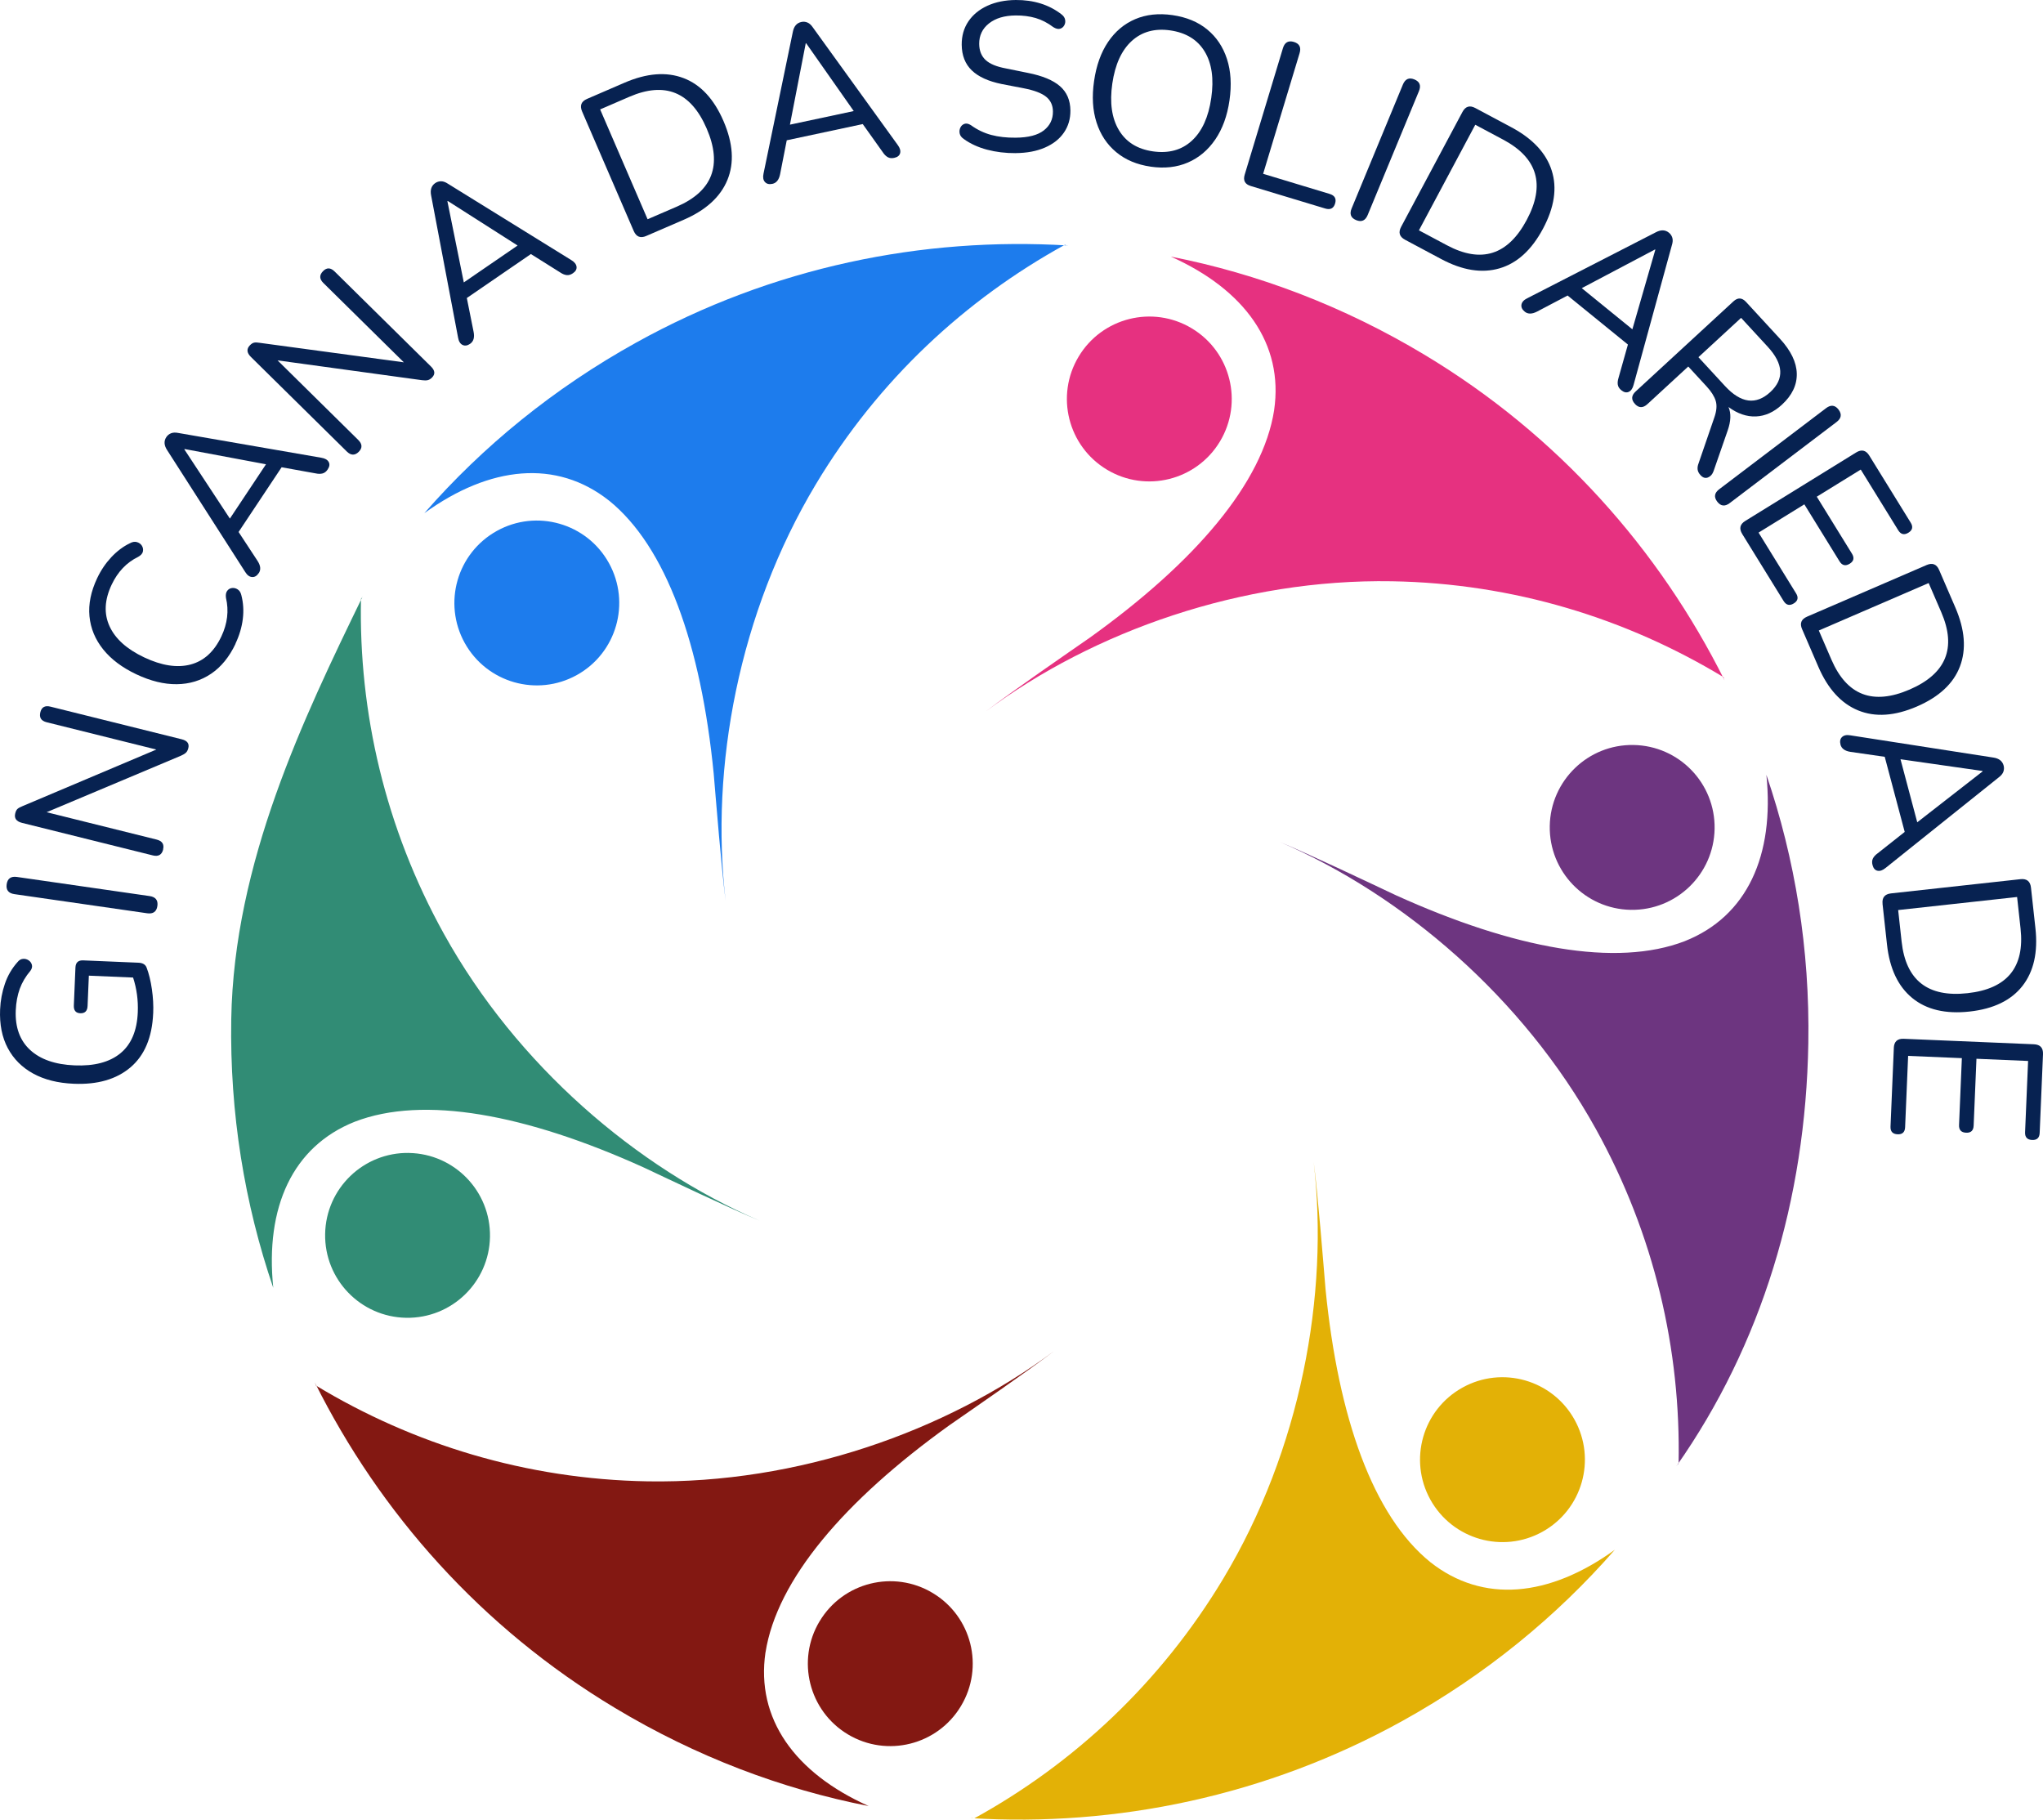 <svg xmlns="http://www.w3.org/2000/svg" id="Camada_2" viewBox="0 0 596.24 531.03"><defs><style>      .cls-1 {        fill: #831812;      }      .cls-1, .cls-2, .cls-3, .cls-4, .cls-5, .cls-6 {        fill-rule: evenodd;      }      .cls-2 {        fill: #e63180;      }      .cls-3 {        fill: #6d3580;      }      .cls-4 {        fill: #1d7ced;      }      .cls-5 {        fill: #318c75;      }      .cls-6 {        fill: #e3b106;      }      .cls-7 {        fill: #072251;      }    </style></defs><g id="Camada_1-2" data-name="Camada_1"><g><path class="cls-7" d="M45.93,264.39c-.24,1.67-1.24,2.38-2.99,2.13l-38.72-5.58c-1.75-.25-2.51-1.22-2.27-2.89.24-1.67,1.24-2.38,2.99-2.13l38.72,5.58c1.75.25,2.51,1.22,2.27,2.89Z"></path><path class="cls-7" d="M47.62,247.9c-.39,1.56-1.4,2.14-3.04,1.73l-38.15-9.49c-1.68-.42-2.34-1.35-1.98-2.79.15-.6.37-1.03.67-1.3.3-.26.78-.53,1.44-.79l39.07-16.52-32.03-7.97c-1.6-.4-2.21-1.38-1.82-2.93.37-1.48,1.35-2.02,2.95-1.62l38.32,9.53c1.6.4,2.24,1.26,1.91,2.58-.15.6-.39,1.05-.72,1.35-.33.3-.81.59-1.43.86l-39.2,16.49,32.09,7.98c1.64.41,2.27,1.37,1.89,2.89Z"></path><path class="cls-7" d="M68.75,187.85c-1.83,3.88-4.22,6.8-7.16,8.78-2.94,1.98-6.27,3-9.98,3.04-3.71.05-7.65-.92-11.83-2.89-4.13-1.96-7.36-4.38-9.68-7.28-2.32-2.9-3.65-6.11-3.99-9.65-.34-3.53.41-7.23,2.24-11.11,1.09-2.31,2.47-4.35,4.12-6.12,1.66-1.77,3.46-3.13,5.41-4.07.75-.42,1.44-.54,2.08-.35.64.19,1.12.54,1.45,1.06.32.52.42,1.08.3,1.68-.12.6-.59,1.12-1.39,1.57-3.37,1.64-5.95,4.34-7.73,8.1-2.1,4.44-2.3,8.48-.62,12.15,1.68,3.67,5.06,6.7,10.12,9.09,5.1,2.41,9.61,3.1,13.51,2.08,3.9-1.03,6.9-3.76,9-8.19,1.78-3.76,2.23-7.51,1.35-11.25-.13-.88-.01-1.57.35-2.06.37-.49.84-.77,1.42-.83.58-.07,1.13.07,1.65.41.52.34.88.89,1.06,1.66.58,2.23.73,4.56.43,6.97-.3,2.41-1.01,4.81-2.14,7.19Z"></path><path class="cls-7" d="M75.51,167.25c-.55.82-1.2,1.21-1.95,1.15-.75-.05-1.42-.55-1.99-1.47l-22.8-35.58c-.91-1.39-.98-2.66-.23-3.79.34-.51.8-.89,1.38-1.12.58-.23,1.3-.26,2.17-.08l41.66,7.22c1.07.17,1.8.58,2.16,1.21.37.64.28,1.37-.27,2.2-.41.62-.9,1.01-1.48,1.17-.58.16-1.26.16-2.03-.01l-9.94-1.79-12.56,18.89,5.53,8.43c.91,1.39,1.03,2.59.36,3.58ZM53.8,131.14l13.29,20.2,10.54-15.85-23.76-4.45-.07.1Z"></path><path class="cls-7" d="M104.72,131.83c-1.13,1.14-2.3,1.12-3.5-.06l-27.99-27.6c-1.23-1.21-1.33-2.35-.29-3.41.43-.44.85-.7,1.24-.77.39-.08.94-.06,1.64.06l42.04,5.69-23.5-23.17c-1.17-1.16-1.2-2.31-.07-3.45,1.07-1.09,2.19-1.05,3.37.11l28.12,27.73c1.18,1.16,1.28,2.22.33,3.19-.43.44-.87.71-1.31.8-.44.09-.99.09-1.66,0l-42.13-5.78,23.54,23.22c1.2,1.19,1.26,2.34.16,3.45Z"></path><path class="cls-7" d="M137.23,100.32c-.82.56-1.56.67-2.24.34-.68-.33-1.11-1.04-1.3-2.11l-7.87-41.52c-.32-1.63.08-2.83,1.2-3.6.51-.35,1.08-.52,1.7-.53.62,0,1.3.24,2.04.74l35.95,22.25c.93.56,1.45,1.2,1.55,1.93.1.73-.25,1.38-1.07,1.93-.61.42-1.22.6-1.81.53-.59-.07-1.22-.32-1.88-.77l-8.56-5.37-18.7,12.83,1.98,9.88c.32,1.63-.01,2.78-1,3.46ZM130.57,58.72l4.79,23.7,15.7-10.77-20.38-13-.1.07Z"></path><path class="cls-7" d="M188.61,68.86c-1.7.74-2.92.25-3.66-1.45l-15.07-34.89c-.73-1.71-.25-2.92,1.45-3.66l10.95-4.73c6.47-2.79,12.2-3.24,17.2-1.34,5,1.9,8.89,6.09,11.68,12.56,2.79,6.47,3.17,12.18,1.14,17.14-2.03,4.96-6.28,8.84-12.75,11.64l-10.95,4.73ZM189,63.98l8.51-3.67c10.44-4.51,13.35-12.12,8.72-22.82-4.61-10.67-12.13-13.75-22.57-9.24l-8.51,3.68,13.85,32.06Z"></path><path class="cls-7" d="M225.43,53.65c-.97.21-1.7.02-2.2-.55-.5-.56-.63-1.38-.4-2.44l8.56-41.38c.32-1.63,1.15-2.58,2.48-2.87.6-.13,1.19-.08,1.77.16.58.24,1.11.72,1.61,1.46l24.75,34.28c.65.87.88,1.67.7,2.38-.19.71-.76,1.18-1.73,1.38-.73.16-1.35.09-1.88-.2-.52-.29-1.01-.77-1.44-1.43l-5.86-8.23-22.18,4.73-1.94,9.89c-.33,1.63-1.07,2.57-2.24,2.82ZM235.15,12.65l-4.61,23.73,18.62-3.97-13.89-19.79-.12.02Z"></path><path class="cls-7" d="M296.44,44.69c-2.97.02-5.76-.32-8.38-1.01-2.62-.7-4.89-1.74-6.79-3.12-.66-.45-1.06-.98-1.19-1.6-.13-.62-.06-1.19.2-1.73.26-.54.66-.9,1.2-1.09.53-.19,1.15-.06,1.86.38,1.87,1.35,3.85,2.3,5.96,2.86,2.11.56,4.48.83,7.12.8,3.71-.03,6.45-.74,8.23-2.14,1.78-1.4,2.66-3.23,2.64-5.49-.01-1.81-.67-3.25-1.98-4.31-1.31-1.06-3.49-1.89-6.54-2.48l-6.44-1.24c-3.88-.79-6.79-2.12-8.72-3.98-1.93-1.86-2.91-4.35-2.94-7.48-.02-2.6.63-4.87,1.95-6.82,1.32-1.95,3.17-3.47,5.55-4.56,2.38-1.09,5.14-1.65,8.27-1.68,2.6-.02,5.02.32,7.27,1.02,2.25.7,4.29,1.77,6.11,3.19.58.45.93.97,1.03,1.57.11.6.02,1.14-.27,1.64-.28.5-.69.82-1.23.97-.53.15-1.17,0-1.92-.45-1.66-1.26-3.39-2.15-5.18-2.68-1.8-.52-3.75-.77-5.85-.75-3.26.03-5.84.8-7.77,2.32-1.92,1.52-2.88,3.51-2.86,5.99.02,1.98.64,3.54,1.86,4.68,1.22,1.15,3.22,1.97,5.99,2.48l6.44,1.31c4.17.83,7.26,2.11,9.27,3.85,2.01,1.74,3.03,4.11,3.06,7.11.02,2.43-.61,4.58-1.89,6.44-1.28,1.87-3.12,3.32-5.53,4.37-2.4,1.05-5.25,1.59-8.55,1.62Z"></path><path class="cls-7" d="M335.8,48.63c-4-.58-7.34-1.98-10.04-4.23-2.7-2.24-4.61-5.13-5.74-8.66-1.14-3.54-1.38-7.57-.72-12.09.65-4.53,2.01-8.33,4.08-11.4,2.07-3.07,4.71-5.29,7.92-6.66,3.21-1.37,6.84-1.76,10.88-1.18,4.08.59,7.47,1.99,10.16,4.21,2.7,2.22,4.61,5.09,5.75,8.61,1.14,3.51,1.38,7.54.73,12.06-.65,4.52-2.04,8.33-4.15,11.42-2.11,3.09-4.77,5.33-7.99,6.72-3.22,1.39-6.84,1.79-10.88,1.21ZM336.45,44.17c4.61.66,8.4-.37,11.38-3.1,2.98-2.73,4.87-6.9,5.67-12.48.81-5.59.17-10.1-1.92-13.55-2.09-3.45-5.43-5.5-10.04-6.17-4.52-.65-8.28.38-11.25,3.09-2.97,2.71-4.86,6.86-5.67,12.45-.8,5.55-.16,10.06,1.92,13.55,2.08,3.49,5.38,5.55,9.91,6.21Z"></path><path class="cls-7" d="M364.98,54.26c-1.66-.5-2.23-1.6-1.72-3.29l11.16-36.92c.51-1.69,1.58-2.3,3.2-1.81s2.17,1.58,1.66,3.28l-10.64,35.2,19.4,5.87c1.5.45,2.03,1.39,1.6,2.81-.43,1.42-1.39,1.9-2.89,1.45l-21.77-6.58Z"></path><path class="cls-7" d="M395.79,64.24c-1.56-.64-2-1.79-1.32-3.42l14.96-36.15c.68-1.64,1.8-2.13,3.36-1.49,1.56.65,2,1.79,1.32,3.42l-14.96,36.15c-.68,1.64-1.8,2.13-3.36,1.49Z"></path><path class="cls-7" d="M410.05,69.96c-1.63-.87-2.01-2.13-1.14-3.76l17.9-33.53c.87-1.64,2.13-2.02,3.76-1.14l10.53,5.62c6.21,3.32,10.14,7.52,11.76,12.62,1.63,5.09.78,10.75-2.54,16.96-3.32,6.22-7.55,10.08-12.69,11.58-5.15,1.51-10.83.6-17.04-2.72l-10.53-5.62ZM414.11,67.22l8.18,4.36c10.03,5.35,17.79,2.89,23.28-7.4,5.47-10.25,3.19-18.05-6.84-23.41l-8.18-4.36-16.44,30.81Z"></path><path class="cls-7" d="M444.99,90.95c-.77-.62-1.08-1.31-.96-2.05.13-.74.68-1.36,1.65-1.84l37.6-19.29c1.47-.77,2.74-.72,3.79.14.48.39.81.88.99,1.48.18.6.14,1.32-.13,2.16l-11.18,40.78c-.27,1.05-.75,1.73-1.42,2.03-.67.3-1.39.14-2.16-.48-.57-.47-.92-1-1.02-1.59-.1-.59-.03-1.26.21-2.02l2.74-9.72-17.6-14.31-8.92,4.69c-1.48.76-2.67.77-3.6.02ZM483.01,72.8l-21.38,11.29,14.77,12.01,6.7-23.23-.1-.08Z"></path><path class="cls-7" d="M477.15,117.87c-1.15-1.24-1.07-2.46.24-3.66l28.5-26.26c1.27-1.17,2.49-1.12,3.67.15l9.92,10.77c3.18,3.46,4.82,6.84,4.9,10.15.08,3.32-1.36,6.34-4.33,9.08-2.36,2.18-4.9,3.32-7.6,3.43-2.7.11-5.37-.81-8-2.75.8,1.84.72,4.12-.24,6.86l-4.12,11.86c-.33.92-.87,1.53-1.63,1.84-.76.3-1.48.08-2.18-.68-.48-.52-.75-1.05-.83-1.59-.08-.54,0-1.16.27-1.85l4.61-13.42c.66-1.9.79-3.5.39-4.82-.4-1.31-1.28-2.71-2.65-4.2l-5.36-5.82-11.91,10.97c-1.3,1.2-2.53,1.18-3.67-.06ZM495.68,104.24l7.75,8.41c4.64,5.03,9.04,5.62,13.23,1.76,4.12-3.8,3.86-8.21-.78-13.24l-7.75-8.41-12.45,11.48Z"></path><path class="cls-7" d="M501.16,146.39c-1.02-1.35-.82-2.55.59-3.62l31.17-23.65c1.41-1.07,2.63-.93,3.65.41,1.02,1.35.83,2.56-.58,3.63l-31.17,23.65c-1.41,1.07-2.63.93-3.65-.41Z"></path><path class="cls-7" d="M508.46,155.83c-.97-1.58-.67-2.85.91-3.82l32.34-19.97c1.58-.97,2.85-.67,3.83.91l12.08,19.56c.76,1.22.54,2.21-.65,2.94-1.23.76-2.22.52-2.98-.7l-10.94-17.72-12.83,7.92,10.26,16.62c.76,1.23.54,2.21-.65,2.94-1.23.76-2.22.52-2.98-.71l-10.26-16.62-13.36,8.25,10.94,17.72c.76,1.22.54,2.21-.65,2.94-1.23.76-2.22.52-2.98-.7l-12.08-19.56Z"></path><path class="cls-7" d="M525.93,183.61c-.74-1.7-.25-2.92,1.45-3.65l34.9-15.07c1.7-.73,2.92-.25,3.65,1.45l4.73,10.95c2.79,6.47,3.24,12.2,1.34,17.2-1.9,5-6.09,8.89-12.56,11.69-6.47,2.79-12.18,3.17-17.14,1.14-4.96-2.03-8.84-6.28-11.63-12.75l-4.73-10.95ZM530.81,183.99l3.68,8.51c4.51,10.44,12.11,13.35,22.82,8.73,10.67-4.61,13.75-12.13,9.24-22.57l-3.68-8.51-32.06,13.85Z"></path><path class="cls-7" d="M537.15,217.32c-.25-.95-.11-1.7.43-2.22.54-.53,1.35-.7,2.42-.51l41.76,6.49c1.64.24,2.64,1.03,2.99,2.34.16.6.13,1.19-.07,1.78-.21.59-.67,1.15-1.38,1.68l-33.01,26.42c-.84.69-1.62.96-2.34.81-.72-.15-1.21-.7-1.46-1.66-.19-.71-.16-1.35.1-1.89.26-.54.71-1.04,1.36-1.51l7.93-6.27-5.83-21.92-9.98-1.44c-1.64-.25-2.62-.95-2.93-2.1ZM578.58,224.99l-23.93-3.42,4.89,18.4,19.07-14.85-.03-.12Z"></path><path class="cls-7" d="M549.42,263.79c-.2-1.84.62-2.86,2.46-3.07l37.78-4.15c1.84-.2,2.87.62,3.07,2.46l1.3,11.86c.77,7-.49,12.61-3.78,16.83-3.29,4.21-8.43,6.71-15.44,7.48-7,.77-12.58-.55-16.73-3.95-4.15-3.4-6.6-8.6-7.37-15.6l-1.3-11.86ZM553.97,265.59l1.01,9.21c1.24,11.3,7.66,16.32,19.25,15.04,11.55-1.27,16.7-7.55,15.46-18.86l-1.01-9.21-34.71,3.81Z"></path><path class="cls-7" d="M552.7,305.81c.08-1.85,1.04-2.74,2.9-2.66l37.98,1.6c1.85.08,2.74,1.04,2.66,2.89l-.97,22.97c-.06,1.44-.79,2.13-2.19,2.07-1.44-.06-2.13-.81-2.07-2.25l.88-20.81-15.07-.64-.82,19.51c-.06,1.44-.79,2.13-2.19,2.07-1.44-.06-2.13-.81-2.07-2.25l.82-19.51-15.68-.66-.88,20.81c-.06,1.44-.79,2.13-2.19,2.07-1.44-.06-2.13-.81-2.07-2.25l.97-22.97Z"></path><path class="cls-7" d="M44.7,295.73c-.3,7-2.5,12.24-6.6,15.74-4.11,3.5-9.64,5.1-16.6,4.8-4.61-.19-8.55-1.18-11.81-2.97-3.26-1.79-5.74-4.26-7.42-7.43-1.68-3.16-2.43-6.93-2.24-11.29.11-2.6.58-5.09,1.4-7.49.82-2.4,2.06-4.51,3.7-6.34.44-.56.96-.87,1.56-.92.6-.06,1.15.08,1.65.41.5.33.82.78.97,1.34.14.56,0,1.14-.45,1.75-1.39,1.63-2.42,3.38-3.1,5.25-.67,1.87-1.06,3.96-1.16,6.26-.21,4.94,1.19,8.79,4.18,11.56,3,2.77,7.32,4.27,12.96,4.51,5.76.24,10.23-.93,13.39-3.52,3.16-2.59,4.86-6.58,5.08-11.97.15-3.5-.31-6.88-1.37-10.14l-12.91-.55-.37,8.83c-.06,1.48-.77,2.19-2.13,2.14-1.32-.06-1.95-.82-1.88-2.31l.47-11.05c.06-1.44.81-2.13,2.25-2.07l16.12.68c1.28.05,2.08.54,2.41,1.46.67,1.76,1.18,3.85,1.53,6.28.35,2.43.48,4.77.38,7.04Z"></path></g><g><path class="cls-5" d="M103.55,327.35c20.02-7.74,49.88-2.24,84.31,13.35,6.59,3.1,25.73,12.21,33.84,15.54-36.02-15.52-70.87-45.37-92.1-83.63-17.22-31.02-24.93-64.78-24.25-97.86.13-.21.49-.49.51-.71v-.02c-17.32,35.66-37.6,77.76-38.37,123.39-.46,27.44,3.87,53.87,12.26,78.41-2.41-23.54,5.64-41.25,23.79-48.47Z"></path><path class="cls-5" d="M119.35,336.47c13.28.22,23.87,11.18,23.65,24.46-.23,13.29-11.18,23.87-24.46,23.64-13.28-.22-23.88-11.17-23.65-24.46.22-13.28,11.18-23.87,24.46-23.65h0Z"></path></g><g><path class="cls-3" d="M491.74,274.64c-20.03,7.73-49.89,2.23-84.31-13.36-6.59-3.1-25.73-12.2-33.85-15.54,36.02,15.53,70.87,45.38,92.11,83.63,17.21,31.02,24.87,64.67,24.2,97.77-.13.21-.55.4-.57.62v.02c24.75-35.3,37.66-77.67,38.43-123.31.47-27.43-3.85-53.81-12.24-78.36,2.41,23.53-5.62,41.31-23.76,48.52Z"></path><path class="cls-3" d="M475.93,265.52c-13.28-.23-23.86-11.18-23.64-24.47.23-13.27,11.18-23.87,24.45-23.64,13.3.22,23.88,11.19,23.66,24.45-.23,13.29-11.17,23.88-24.47,23.66h0Z"></path></g><g><path class="cls-1" d="M223.41,482.23c3.31-21.19,23-44.3,53.71-66.33,5.98-4.16,23.45-16.19,30.39-21.54-31.46,23.42-74.73,38.67-118.48,37.94-35.47-.6-68.48-10.82-96.8-27.94-.12-.24-.09-.7-.28-.82h-.02c18.95,37.94,48.46,71.44,87.6,94.92,23.53,14.14,48.54,23.62,73.99,28.6-21.59-9.66-32.94-25.51-30.12-44.83Z"></path><path class="cls-1" d="M239.21,473.12c6.83-11.39,21.61-15.08,33-8.23,11.39,6.83,15.09,21.6,8.24,32.99-6.83,11.4-21.61,15.09-33,8.26-11.39-6.83-15.09-21.63-8.25-33.02h0Z"></path></g><g><path class="cls-2" d="M371.85,119.71c-3.3,21.19-23,44.3-53.72,66.33-5.97,4.15-23.43,16.18-30.38,21.54,31.45-23.42,74.74-38.69,118.48-37.95,35.48.6,68.46,10.86,96.78,27.99.12.23.05.74.25.85l.02.02c-18.96-37.97-48.45-71.5-87.58-94.98-23.53-14.13-48.53-23.62-73.98-28.62,21.59,9.68,32.96,25.5,30.13,44.81Z"></path><path class="cls-2" d="M356.05,128.81c-6.83,11.39-21.61,15.09-33,8.25-11.39-6.84-15.09-21.61-8.25-33,6.83-11.39,21.61-15.09,33-8.25,11.39,6.83,15.08,21.61,8.25,33h0Z"></path></g><g><path class="cls-6" d="M417.44,455.88c-16.7-13.48-26.87-42.08-30.59-79.69-.61-7.26-2.29-28.39-3.46-37.09,4.55,38.97-3.86,84.07-26.38,121.59-18.26,30.42-43.69,54.01-72.67,69.96-.26,0-.91-.18-.92-.06h0c42.11,2.57,86.18-6.34,126.08-28.49,23.99-13.32,44.73-30.3,61.79-49.84-19.17,13.87-38.53,15.72-53.85,3.62Z"></path><path class="cls-6" d="M417.45,437.64c-6.44-11.61-2.25-26.26,9.37-32.7,11.61-6.45,26.25-2.25,32.7,9.36,6.45,11.62,2.26,26.26-9.36,32.71-11.61,6.45-26.25,2.26-32.71-9.37h0Z"></path></g><g><path class="cls-4" d="M177.71,146.06c16.7,13.46,26.87,42.07,30.58,79.7.62,7.24,2.31,28.38,3.48,37.08-4.56-38.96,3.86-84.07,26.37-121.58,18.26-30.43,43.63-53.86,72.63-69.82.26.01.67.32.87.22l.02-.02c-42.34-2.56-86.13,6.21-126.04,28.36-24,13.32-44.71,30.22-61.78,49.76,19.16-13.86,38.56-15.78,53.87-3.69Z"></path><path class="cls-4" d="M177.7,164.3c6.44,11.61,2.26,26.26-9.36,32.7-11.62,6.44-26.26,2.25-32.71-9.36-6.44-11.63-2.25-26.25,9.37-32.7,11.6-6.45,26.26-2.26,32.7,9.36h0Z"></path></g></g></svg>